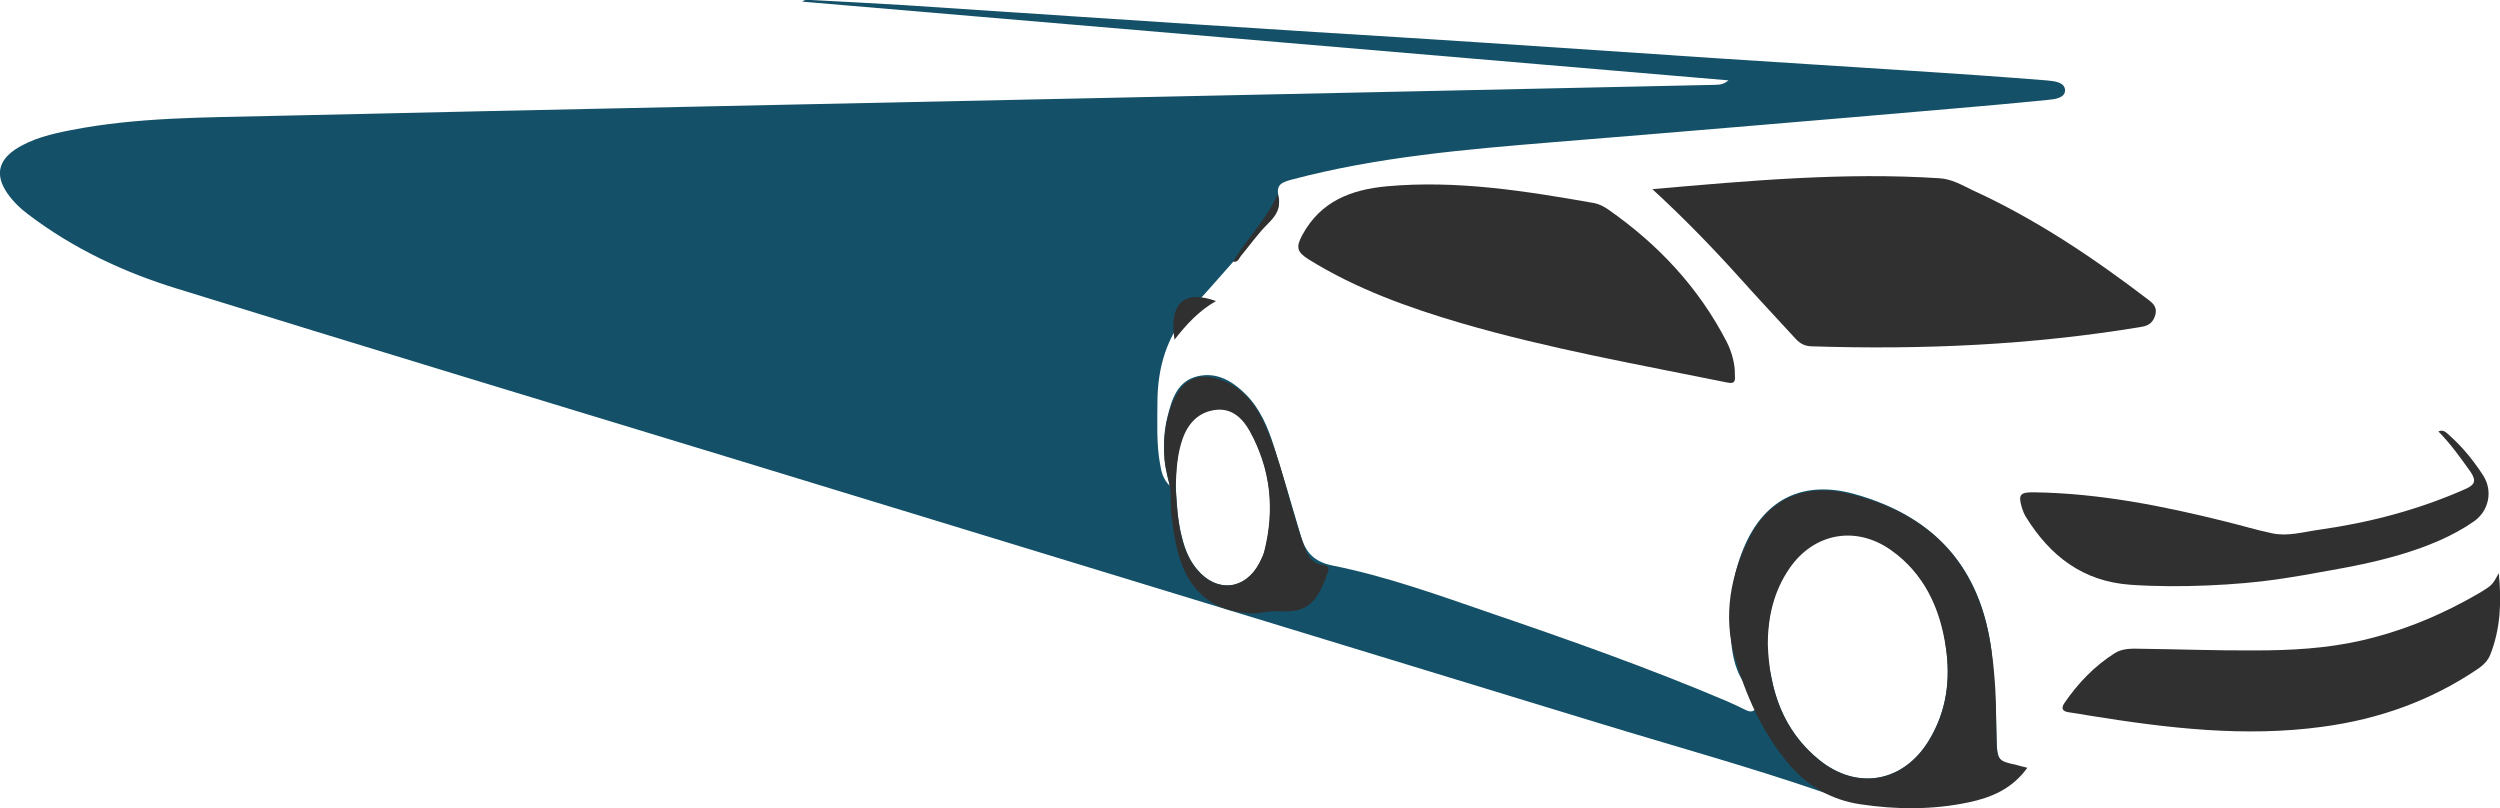 <svg xmlns="http://www.w3.org/2000/svg" xmlns:xlink="http://www.w3.org/1999/xlink" id="Layer_1" x="0px" y="0px" viewBox="0 0 1054.7 341" style="enable-background:new 0 0 1054.7 341;" xml:space="preserve"><style type="text/css">	.st0{fill:#145168;}	.st1{fill:#303030;}</style><path class="st0" d="M863.2,33.9c-18.8-1.5-37.5-2.8-56.3-4c-26.9-1.8-53.9-3.4-80.8-5.2c-33.4-2.2-66.8-4.5-100.2-6.7 c-23.8-1.6-47.5-3-71.3-4.5c-34.4-2.2-68.8-4.4-103.2-6.7c-23.1-1.5-46.2-3.1-69.3-4.6c-13.3-0.8-26.6-1.5-39.9-2.2 c-1.3,0.1-2.6-0.4-3.7,0.7c129.9,11,259.9,22.1,390.7,33.2c-2.3,2-4.2,1.8-6,1.9c-48,1-96,2.1-143.9,3.1c-94,2-187.9,4-281.9,6 c-60.8,1.3-121.6,2.6-182.4,4c-28.5,0.7-57,0.5-85.1,6c-8.2,1.6-16.3,3.5-23.4,8.1C-0.8,67.9-2,74,3,81.4c2.5,3.6,5.6,6.6,9.1,9.2 c19,14.4,40.4,24.4,63,31.3c77.4,24,155,47.5,232.5,71.1c122.2,37.3,244.5,74.7,366.7,112c31.7,9.7,63.7,18.5,95,29.3 c20.5,7,40.8,7.1,61.4,3.5c9.2-1.6,17.7-5.4,23.7-13.6c-10.9-1.4-11.9-2.6-12.1-13.1c-0.2-10.8-0.7-21.6-1.7-32.4 c-3.3-36.9-22.7-60.4-58.3-70.3c-21.4-5.9-37.8,1.9-46.5,22.4c-4.9,11.5-6.3,23.7-5.7,36.1c0.4,7.4,1.3,14.7,5.5,20.9 c1.8,2.7,3.2,5.4,4.1,8.4c0.3,1.2,1.8,2.4,0.3,3.5c-1.1,0.8-2.5,0.4-3.8-0.3c-2.5-1.2-5.1-2.5-7.7-3.6c-32.5-13.8-65.8-25.6-99.2-37 c-22.1-7.6-44.1-15.6-67.1-20.2c-7.9-1.6-11.4-5.6-13.4-12.5c-3.7-12.6-7.4-25.1-11.3-37.6c-2.5-8-5.7-15.7-11.6-21.8 c-5.7-5.8-12.5-10-20.9-7.9c-8.4,2.1-10.7,9.8-12.5,17.2c-2.3,9.4-1.8,18.9,1,29c-2.8-2.9-3.5-5.8-4-8.7c-1.7-8.9-1.2-17.9-1.2-26.9 c0.1-14.5,4-27.8,13.8-38.6c11.5-12.6,22.6-25.5,33.9-38.3c2.7-3.1,4.3-5.9,3.4-9.6c-1.1-4.7,1-5.9,5.1-7 c36.7-9.8,74.3-12.9,111.9-16c25.4-2,50.8-4.2,76.2-6.3c30.5-2.6,61-5.1,91.6-7.8c13.1-1.1,26.2-2.3,39.3-3.6 c3.1-0.3,7.7-0.7,7.7-4.1C871.1,34.5,866.4,34.2,863.2,33.9z M745.5,272.5c0.3-11.7,2.2-21.6,7.5-30.6c11.1-18.7,32-22.3,48.2-7.7 c12,10.8,18,24,19.7,38.7c0,0,0,0,0,0c2.1,13.9,0.3,27.2-7.1,39.4c-10.8,17.8-30.3,21.3-46.4,8.2c-10.9-8.9-16.8-20-19.6-32.5 c-0.4-1.8-0.8-3.7-1.2-5.6C746,278.7,745.3,274.9,745.5,272.5z M498.6,185c2.4-7,6.9-11.9,14.5-12.7c6.9-0.7,11.3,3.8,14.2,9.2 c2.6,4.9,4.6,10,6.1,15c0.1,0.3,0.2,0.5,0.2,0.8c0.1,0.3,0.1,0.6,0.2,0.9c0.2,0.8,0.4,1.5,0.6,2.3c0,0.2,0.1,0.4,0.1,0.6 c0.2,0.9,0.3,1.7,0.5,2.6c0,0.2,0.1,0.4,0.1,0.6c0.1,0.9,0.3,1.8,0.4,2.7c0,0.1,0,0.2,0,0.3c0.9,8.2,0.2,16.6-2,25.2 c-0.4,1.7-1.3,3.4-2.1,5c-6,11.4-18,12.7-26.3,2.8c-3.4-4-5.2-8.6-6.4-13.5c-1.8-6.5-2.2-13.3-2.6-20.4c0-0.1,0-0.3,0-0.4 c0,0,0-0.1,0-0.1c0-0.5-0.1-1-0.1-1.5C496.2,198.3,496.4,191.5,498.6,185z"></path><g transform="translate(-20.455 -94.65)"></g><path class="st1" d="M697.1,79.8c41.1-3.6,81-7.2,121.1-4.6c5.2,0.3,9.5,2.9,13.9,5c26.7,12.2,51,28.5,74.3,46.3 c2.1,1.6,3.7,3.2,2.9,6.3c-0.9,3.1-2.6,4.6-5.9,5.1c-46.2,7.7-92.6,9.7-139.3,8.2c-2.8-0.1-4.7-1.2-6.5-3.1 c-7.8-8.5-15.6-16.8-23.3-25.4C722.7,104.7,710.7,92.3,697.1,79.8z"></path><path class="st1" d="M731.9,157.7c0,2.1,0.7,4.5-3.1,3.7c-37.5-7.6-75.3-14.3-112.1-25c-22.5-6.6-44.5-14.5-64.5-26.9 c-5.1-3.2-5.6-5.2-2.7-10.5c7.7-14.1,20.5-19,35.5-20.4c29.7-2.7,58.7,2,87.7,7.1c2,0.4,4.1,1.5,5.8,2.7c21.1,14.7,38.2,33,50,55.9 C730.8,148.8,732,154.1,731.9,157.7z"></path><path class="st1" d="M855.3,323.9c-6.4,8.9-15.2,12.6-24.8,14.6c-15.1,3.2-30.5,3.1-45.7,0.8c-12.2-1.8-22.6-7.8-30.5-17.4 c-11-13.2-17.9-28.8-22.5-44.9c-4.9-17.2-1.8-34.8,6.6-50.8c8.5-16.2,23.7-22.4,41.7-17.9c23,5.7,41.7,17.1,52.3,39.3 c6.6,13.7,8.5,28.5,9.4,43.5c0.4,7.3,0.3,14.7,0.5,22c0.1,7.1,0.9,8.1,8,9.5C851.9,323.1,853.3,323.4,855.3,323.9z M745.8,271.7 c0.6,19.2,6.2,36.3,21.6,48.9c16.1,13.1,35.7,9.5,46.4-8.2c7.4-12.2,9.2-25.5,7.1-39.4c-2.5-16.5-9.1-31-23.1-40.9 c-14.8-10.5-32.5-7.3-42.8,7.6C748.4,249.3,745.8,260.1,745.8,271.7z"></path><path class="st1" d="M1054.2,241.8c1.2,12.2,0.7,23.5-3.6,34.4c-1,2.5-2.9,4.4-5.1,5.9c-19.9,13.5-41.8,21.3-65.6,24.5 c-32.9,4.5-65.4,0.6-97.8-4.6c-3.1-0.5-6.2-1.1-9.3-1.5c-2.9-0.4-3.3-1.8-1.8-4c5.7-8.3,12.6-15.5,21.1-20.9c3.2-2.1,7.3-2,11.2-1.9 c16,0.2,32,0.8,47.9,0.7c15.1,0,30.3-0.8,45.1-4.2c17.8-4.1,34.3-11,50-20.2C1051.3,246.9,1051.4,246.9,1054.2,241.8z"></path><path class="st1" d="M529.7,258.8c-18.5-0.1-29.8-10-33.7-29.7c-1.3-6.5-2.2-13.2-2.1-19.8c0.1-5.2-2.2-10-2.6-15.2 c-0.6-8.6,0.2-17,3.7-24.9c4.3-9.7,11.1-12.4,21-8.6c9.2,3.6,14.3,11,18.1,19.6c6.1,13.9,9.1,28.7,13.7,43.1c1,3,1.9,6,3.1,8.9 c1.2,3.1,3.5,5.6,6.8,6.1c3.1,0.4,3.2,1.2,2.2,4c-4.6,13.2-9.6,16.1-19.9,15.6C536.7,257.6,533.2,258.4,529.7,258.8z M496,206.1 c0.3,3.7,0.4,8.7,1.2,13.6c1.1,7.4,2.8,14.7,7.8,20.6c8.3,9.9,20.3,8.7,26.3-2.8c0.8-1.6,1.7-3.3,2.1-5c4.4-17.6,2.7-34.6-6.1-50.5 c-3-5.4-7.4-9.8-14.2-9.1c-7.3,0.8-11.8,5.5-14.2,12.3C496.7,191.5,496.2,198.1,496,206.1z"></path><path class="st1" d="M513,127c-7.3,4.2-12.5,9.9-17.5,16.3C493.1,128,499.5,122.1,513,127z"></path><path class="st1" d="M539,82c1.8,5.9-0.8,9.1-4.2,12.5c-4.1,4.1-7.5,8.9-11.2,13.4c-0.9,1-1.2,2.9-3.4,2.5 C525.9,100.7,534.1,92.9,539,82z"></path><path class="st1" d="M1028.7,182c2.3-1,3.5,0.7,4.8,1.8c5.5,4.9,10.1,10.6,14.1,16.8c4.2,6.5,2.4,14.9-3.8,19.3 c-18.2,12.8-44.8,17.9-60.5,20.7c-5.8,1.1-17.3,3.1-23.2,3.9c-15.2,2.2-40.4,3.7-61.3,2.2c-20-1.4-33.9-12.1-44.1-28.6 c-0.7-1.1-1.2-2.4-1.6-3.6c-1.8-5.8-1-6.9,5.1-6.8c27.4,0.4,54.1,5.7,80.6,12.3c6.6,1.6,13.1,3.6,19.8,5c6.6,1.4,13.2-0.6,19.7-1.5 c21.3-3,41.9-8.4,61.6-17.1c3.9-1.7,5.1-3.3,2.4-7.3C1038.1,193.2,1033.9,187.3,1028.7,182z"></path></svg>